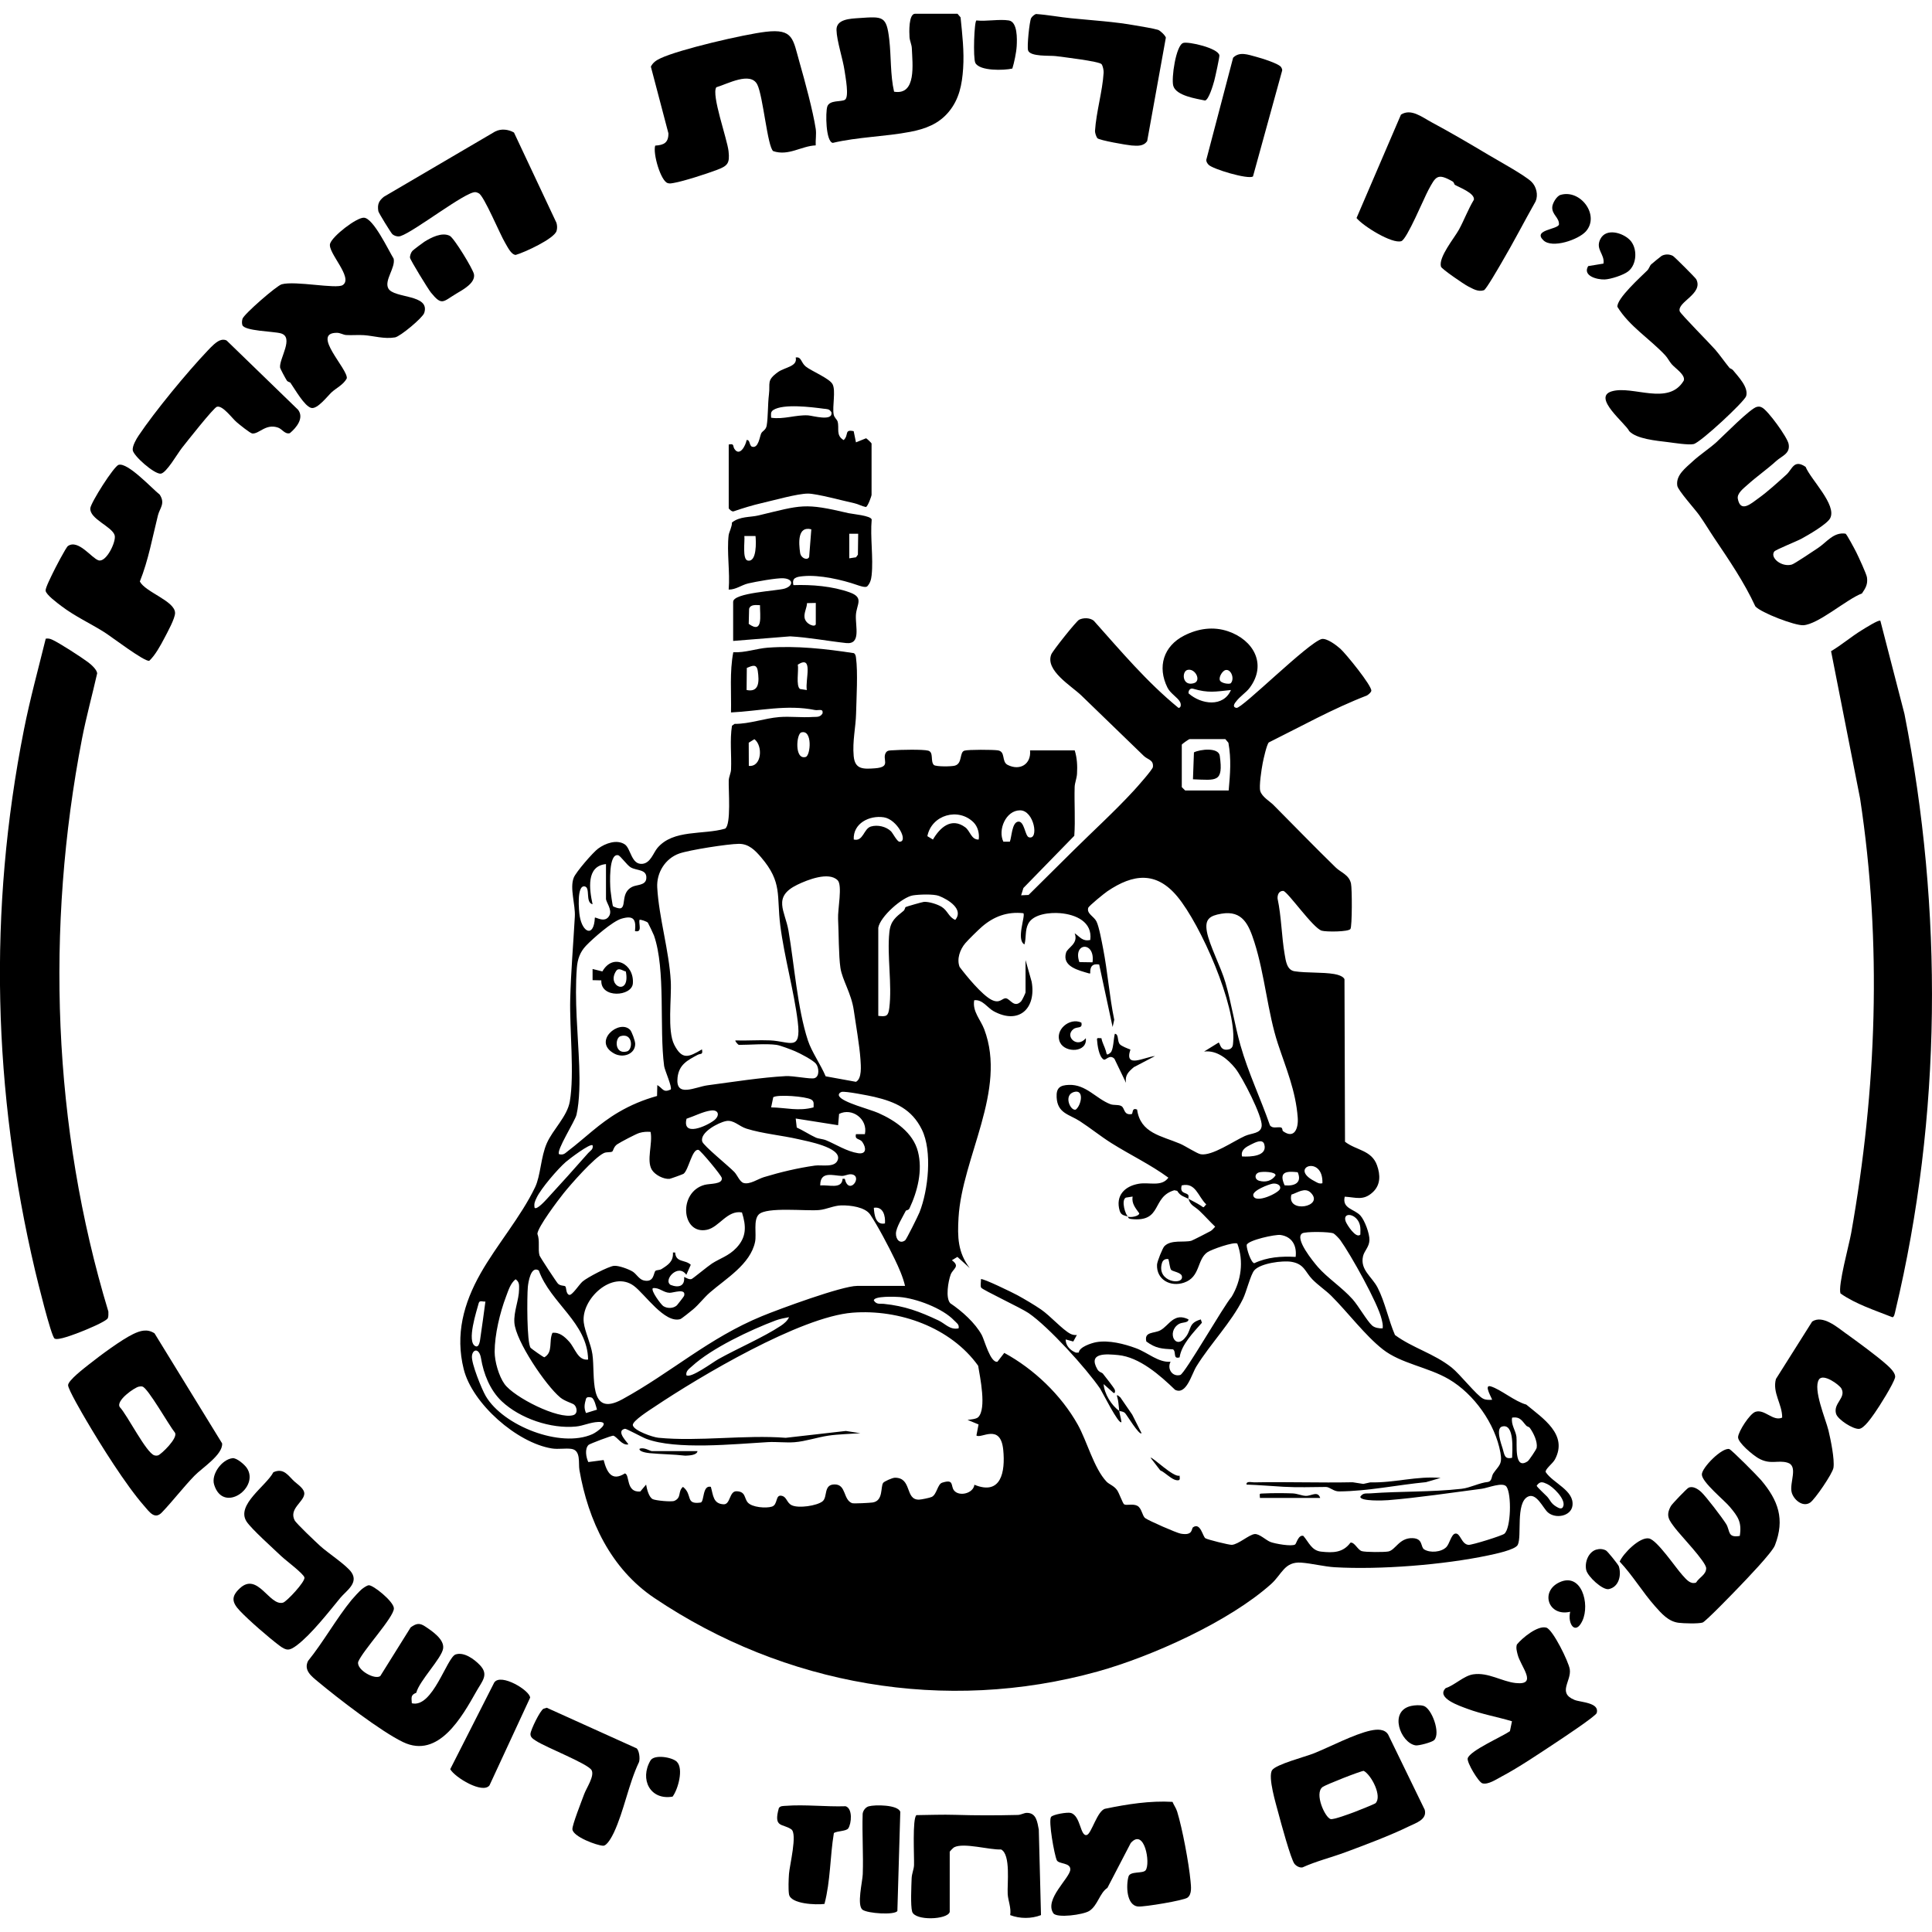 <?xml version="1.0" encoding="UTF-8"?>
<svg id="a" data-name="Layer 1" xmlns="http://www.w3.org/2000/svg" viewBox="0 0 768 768">
  <path d="M427.2,298.24c.96,3.03,1.12,6.18.93,9.36-.12,1.93-.9,3.63-.94,5.26-.19,6.45.31,12.93-.14,19.38l-20.23,20.75-.91,2.91,2.96-.14c5.94-5.9,11.88-11.78,17.8-17.64,7.88-7.81,16.48-15.62,24.08-23.89,1.36-1.48,7.44-8.32,7.55-9.34.31-2.9-2.03-2.86-3.62-4.4-8.28-7.98-16.53-16-24.8-24-3.94-3.82-14.54-9.98-11.97-16.37.59-1.46,9.92-13.2,11.06-13.77,1.7-.85,4.29-.83,5.82.4,10.73,12.01,21.16,24.44,33.67,34.64.93.06,1.19-1.26.61-2.37-.93-1.78-3.82-3.33-4.98-5.67-4.12-8.27-1.6-16.51,6.66-20.71,5.57-2.83,11.63-3.69,17.49-1.67,10.03,3.44,15.49,13.05,8.56,22.4-1.54,2.08-3.75,3.2-5.7,5.83-.87,1.18-.84,1.99.43,2.2,2.15.35,28.54-26.02,33.89-27.39,2.05-.37,5.76,2.43,7.37,3.86,2.12,1.87,12.71,14.88,12.32,16.76-.14.67-1.12,1.46-1.74,1.84-13.48,5.2-26.1,12.26-39,18.66-.84.83-2.11,6.57-2.43,8.22-.45,2.36-1.54,9.3-.95,11.16.73,2.3,3.78,4.03,5.18,5.43,8.26,8.3,16.42,16.74,24.81,24.91,2.08,2.02,5.28,2.87,6.06,6.36.46,2.06.47,17.04-.22,18.07-.8,1.19-9.71,1.2-11.43.68-3.47-1.04-13.41-15.41-15.25-15.81-1.79-.06-2.4,1.6-2.28,3.1,1.53,7.16,1.58,14.97,2.81,22.11.45,2.63.88,6.25,3.92,6.73,4.8.75,11.04.3,15.76,1.1,1.27.21,3.72.87,4.1,2.11l.21,64.56c4.47,3.48,10.58,3.27,12.74,9.42,1.33,3.77,1.46,7.73-1.73,10.67-3.75,3.46-6.64,2.01-11.12,1.75-1.14,4.8,3.83,4.86,6.23,7.51,1.71,1.88,3.69,7.23,3.59,9.78-.11,2.77-2.06,4.24-2.55,6.39-1.23,5.41,3.52,8.07,5.8,12.48,2.93,5.68,4.34,12.94,6.9,18.83,7.07,5.2,15.42,7.29,22.55,12.94,3.25,2.58,9.97,11.13,12.48,12.36,1.18.58,2.3.49,3.55.44.25-.21-3.64-6.3-.46-5.31,3.99,1.24,9.53,6.01,14.07,7.22,6.6,5.48,16.67,11.91,11.41,21.79-.89,1.68-3.96,3.85-3.69,5.04,2.89,4.42,11.47,7.3,10.64,13.38-.57,4.17-6.66,5.34-9.76,2.66-1.94-1.68-4.58-8.07-8.04-6.22-4.85,2.6-2.22,15.73-3.95,19.13-1.02,1.99-9.24,3.65-11.78,4.19-17.73,3.74-42.97,5.74-61,4.69-4.06-.24-9.23-1.54-13.29-1.83-6.68-.47-7.63,4.61-11.95,8.49-16.66,14.93-47.5,28.83-69.01,34.8-60.52,16.79-124.53,5.52-176.16-29.22-17.32-11.65-26.31-30.73-29.81-50.92-.46-2.65.69-7.8-3.17-8.36-2.43-.36-5.11.25-7.8-.18-13.86-2.24-31.6-17.78-35.02-31.52-3.43-13.77-.05-26.14,6.72-38.1,6.36-11.24,16.05-22.5,21.66-34.23,2.21-4.61,2.24-12.05,4.67-17.51,2.43-5.48,8.1-10.59,9.13-16.6,1.88-10.93-.14-28.75.16-40.66.28-10.99,1.22-21.81,1.83-32.76.27-4.89-2.1-11.3-.43-15.52.88-2.23,7.64-10.05,9.72-11.57,2.85-2.09,7.4-3.74,10.56-1.66,2.43,1.6,2.57,8.22,7.05,7.73,3.22-.35,4.31-4.38,5.93-6.3,6.33-7.51,18.2-5.12,26.91-7.68,2.47-1.5,1.3-15.56,1.44-19.15.06-1.51.86-2.89.92-4.4.24-5.77-.54-11.64.37-17.37l1.05-.73c5.91.05,11.88-2.23,17.71-2.7,4.38-.35,8.95.26,13.27-.04,1.6-.11,2.88.26,3.95-1.37.41-2.19-1.57-1.11-3.01-1.4-11.22-2.29-22.17.43-33.36.97.18-7.99-.6-16.06.91-23.94,4.54.28,9.32-1.49,13.71-1.81,11.42-.84,22.99.46,34.23,2.18.64.42.75,1.11.84,1.82.79,5.72.18,16.04.03,22.23-.13,5.45-1.49,10.89-.95,16.84.47,5.27,3.65,5.25,8.48,4.88,6.74-.52,2.56-3.57,4.36-6.29.6-.91,1.71-.8,2.67-.87,2.65-.21,12.12-.43,14.13.15,2.3.66.73,4.28,2.27,5.72,1,.69,6.97.62,8.33.23,3.09-.88,1.71-5.34,3.8-5.96,1.57-.46,11.23-.4,13.22-.12,3.29.46,1.36,4.49,3.96,5.8,4.84,2.43,9.39-.25,8.89-5.78h17.74ZM320.73,274.29c-.74-3.92,2.79-14.12-3.59-10.09.43,2.26-.85,8.5.89,9.69l2.69.41ZM296.78,274.29c5.11,1.07,5.04-3.51,4.45-7.56-.44-3-2.25-2.09-4.36-1.22l-.09,8.78ZM472.02,266.31c-2.34.62-2.11,6.66,2.58,5.26,3.09-.92.52-6.08-2.58-5.26ZM489.26,271.58c1.6-1.73.14-5.7-2.08-5.23-1.13.24-2.67,2.55-2.31,3.94s3.9,1.81,4.38,1.29ZM489.31,274.29c-6.26.65-8.89,1.29-15.04-.51-1.19-.35-1.91.73-1.81,1.83,5.04,4.48,13.87,5.62,16.86-1.32ZM318.52,291.15c-1.97.56-2.77,11.04,1.76,9.75,1.97-.56,2.77-11.04-1.76-9.75ZM297.67,304.45c5.14.55,5.7-8,2.22-10.61l-2.26,1.4.04,9.2ZM488.42,314.21c.58-6.61,1.09-12.33-.11-18.96l-1.22-1.44h-14.2c-.3,0-3.11,1.98-3.11,2.22v16.86l1.33,1.33h17.3ZM401.43,334.6c.76-2,.82-7.44,3.16-7.96,2.66-.58,2.81,5.74,4.43,6.2,4.07,1.15,2.08-10.74-3.55-10.72s-8.89,7.76-6.62,12.46h2.57ZM387.01,326.91c-6.02-6.01-16.68-3.04-18.37,5.48l2.22,1.34c2.79-4.79,7.34-8.94,12.85-4.86,1.98,1.46,2.38,5,5.34,4.86.35-2.38-.34-5.12-2.04-6.82ZM354.18,330.45c.7.68,2.45,4.14,3.38,4.15,3.67.04-.86-8.9-6.24-9.71-5.74-.87-12.28,2.42-11.94,8.83,3.8.92,3.92-4.3,6.8-5.16,2.65-.79,6.03-.02,8,1.89ZM308.76,415.36c-4.17-.59-10.58,0-15.08,0-.19,0-1.63-1.53-1.33-1.77,4.57.15,9.2-.22,13.77-.02,7.9.35,12.47,4.66,11-7.45s-5.37-25.74-6.95-38.29c-1.5-11.9.92-17.04-7.6-27.01-2.41-2.82-4.93-5.42-8.89-5.38-4.35.04-19.72,2.44-23.71,3.86-5.49,1.96-9.05,7.58-8.71,13.51.69,12.06,4.72,25.08,5.38,37.25.37,6.86-1.46,19.69,1.38,25.24,3.16,6.17,5.75,4.97,11.02,1.84.46,2.33-.5,1.52-1.75,2.19-4.01,2.15-7.36,3.85-7.95,8.96-.96,8.27,6.97,3.78,12,3.12,9.73-1.29,21.34-3.12,30.96-3.64,3.15-.17,9.85,1.29,11.45.82,2.14-.63,1.79-4.3.61-5.74s-6.42-4.18-8.33-4.98c-1.62-.68-5.8-2.29-7.26-2.5ZM243.65,360.23c.1.15,2.89,1.38,3.47.6,1.6-1.19-.13-6.11,4.15-8.28,1.84-.94,5.35-.51,5.64-3.28.39-3.85-3.78-3.06-6.21-4.49-1.46-.85-4.07-4.61-4.96-4.81-3.85-.87-3.26,11.33-3.08,13.74.07.91.82,6.25,1.01,6.52ZM240.89,343.49c-7.98.75-6.61,10.13-5.33,15.97-3.02-.7-.76-6.61-3.11-7.09-3.29-.68-2.34,9.79-2.01,11.78,1.13,6.76,5.68,8.54,6.02.64.32-.4,4.11,2.41,5.8-.89,1.18-2.31-1.37-5.26-1.37-6.64v-13.75ZM332.95,349.9c-3.54-3.51-11.98-.15-15.99,1.79-10.01,4.86-4.88,10.44-3.54,18.19,2.32,13.41,3.55,30.98,7.74,43.72,1.49,4.54,5.15,9.7,7.05,14.25l12.04,2.19c2.44-1.23,1.97-6.39,1.8-8.93-.4-5.73-1.82-13.6-2.66-19.52-.96-6.73-4.59-12.03-5.31-16.87s-.64-13.86-.93-19.47c-.19-3.73,1.83-13.35-.19-15.35ZM448.49,483.67c-1.29-.56-2.82-.39-3.4-2.37-1.75-5.98,1.94-9.78,7.59-10.74,4.21-.71,9.08,1.34,11.77-2.42-7.12-5.22-15.22-9.06-22.64-13.73-4.31-2.71-8.28-5.95-12.56-8.73-4.21-2.74-8.89-3.06-9.22-9.48-.2-3.8,1.38-4.82,4.93-4.94,6.76-.22,10.73,5.47,16.38,7.65,1.42.55,3.39.09,4.5.82,1.35.88.8,3.64,3.98,3.14.67-.11-.04-2.76,2.2-1.79,1.3,9.4,9.64,10.42,17.06,13.56,2.04.86,6.78,3.96,8.26,4.2,4.52.73,13.01-5.23,17.55-7.27,2.72-1.22,6.36-.87,6.65-4.02.35-3.76-7.73-19.45-10.49-22.87-3-3.72-7.33-7.31-12.41-6.67l5.75-3.56c.7-.01.46,3.74,4.39,2.62,1.41-.64,1.32-1.7,1.43-3,1.21-14.39-12.83-46.42-22.22-57.71-8.42-10.11-17.58-8.97-27.78-2.07-1.17.79-7.41,5.83-7.63,6.62-.66,2.31,2.3,3.37,3.29,5.39,1.03,2.1,2.1,8.02,2.62,10.69,1.83,9.34,2.5,19.05,4.44,28.39l-.65,2.87-5.34-24.84c-2.83-.48-3.68.96-3.55,3.55h-.45c-4.04-1.21-10.87-2.67-9.16-8.28.62-2.05,5.02-3.52,3.42-7.69,2.16,1.47,3.12,3.34,6.2,2.66.95-7.21-5.76-10.13-11.96-10.65-3.93-.33-10.67.26-12.69,4.19-1.38,2.68-.72,5.52-1.52,8.24-3.43-1.91.56-11.51-.44-12.42-6.31-.69-11.68,1.26-16.4,5.33-1.44,1.24-5.54,5.26-6.69,6.63-2.08,2.47-3.45,6.21-2.25,9.39,2.67,3.57,8.89,11.13,12.68,13.07,3.46,1.77,4.32-.9,5.86-.57,1.66.35,3.18,3.95,5.91,1.21.4-.4,1.77-3.3,1.77-3.56v-12.86l2.44,8.64c1.87,10.6-5.09,17.21-15.19,11.64-2.36-1.3-4.4-4.75-7.66-4.31-.77,4.47,2.53,7.68,3.99,11.53,9.17,24.26-8.83,50.91-10.22,74.95-.44,7.6-.31,13.76,4.45,19.97l-4.89-4.43-2.2,1.33c3.46,2.54.41,3.28-.49,5.73-.96,2.6-2.11,9.18-.17,11.35,4.61,3.1,9.92,7.8,12.57,12.7,1.02,1.88,3.4,11.15,6.2,10.56l2.72-3.51c11.78,6.41,22.58,16.71,29.19,28.48,3.69,6.57,6.43,17.39,11.46,22.7,1.01,1.07,2.94,1.62,4.18,3.36.81,1.13,2.26,5.28,2.79,5.64.88.6,3.42-.32,5.2.57,1.88.94,1.95,4.02,3.23,4.95,1.46,1.06,12.38,5.84,14.06,6.15,5.08.92,4.15-2.01,4.96-2.55,2.96-1.99,3.8,3.76,4.9,4.4.93.55,9.42,2.67,10.48,2.6,2.64-.18,6.8-4.03,9.06-4.28,1.85-.21,4.52,2.46,6.31,3.15s8.52,1.9,9.82.97c.49-.35,1.28-3.95,3.24-3.4,2.21,2.56,3.28,5.84,7.06,6.26,4.78.53,8.69.45,11.67-3.56,1.58-.35,2.86,2.87,4.5,3.36,1.5.45,8.78.45,10.49.15,2.93-.5,4.34-5.5,9.71-5.31,4.27.16,3.08,3.53,4.61,4.48,2.38,1.48,6.78,1.11,8.79-.91,1.27-1.27,1.96-5.03,3.51-5.37,2.1-.46,2.42,4.24,5.33,4.47,1.34.1,13.27-3.61,14.24-4.42,2.63-2.2,2.93-15.68.85-18.7-1.4-2.03-7.4.5-9.85.82-11.64,1.52-25.7,3.61-37.17,4.53-1.72.14-11.1.53-11.1-1.35,1.11-1.69,2.34-1.23,3.96-1.35,12.11-.9,24.21-.45,36.33-1.82,3.49-.4,7.01-2.4,10.57-2.74,1.56-.4,1.27-2.27,1.99-3.33,2.19-3.22,3.71-3.51,2.85-8.3-2.07-11.5-10.48-23.32-20.5-29.19-8.26-4.84-19.02-6.18-26.27-11.88-7.05-5.55-13.87-14.68-20.45-21.25-2.18-2.18-5.14-4.11-7.58-6.61-2.81-2.89-3.14-6.02-8.16-6.91-3.58-.64-12.43.54-14.87,3.36-1.5,1.73-3.12,8.57-4.54,11.43-4.56,9.23-12.93,17.79-18.48,26.77-1.94,3.13-3.98,11.56-8.49,9.29-5.92-5.72-14.14-12.99-22.62-13.8-4.64-.44-12.12-1.11-8.27,5.64.71,1.24,1.81,1.24,2.21,1.75.98,1.25,4.33,5.45,4.72,6.38.17.4.23,1.46-.44,1.32l-3.99-3.55c.25,3.82,3.1,8.47,6.21,10.65-.2-1.46-.21-2.68-.51-4.35-.27-1.47-1.13-2.84.97-.99l4.7,6.83,3.71,7.38c-.91,1.05-5.98-7.52-6.62-8.05-.91-.76-1.96-.62-2.25-.82.22,1.58.69,2.89.88,4.44-1.05,1.28-7.77-12.26-8.46-13.27-5.58-8.12-20.49-24.61-28.49-30.07-2.93-2-18.18-9.17-18.78-10.05-.51-.74-.01-2.38-.15-3.4.55-.57,12.78,5.41,14.5,6.35,2.85,1.56,6.75,3.86,9.4,5.68,3.68,2.52,8.47,7.98,11.66,9.66.82.43,1.68.58,2.59.49l-1.42,2.59-3.02-.82c-.03,2.55,1.9,4.41,4.09,5.25l1.13-.04c.1-2.16,4.98-3.78,6.95-4.13,5-.88,11.09.67,15.81,2.42s8.86,5.75,13.71,5.36c-1.48,2.84.73,6.12,3.87,5.26,1.79-.49,17.34-27.66,20.42-31.1,3.8-6.36,4.87-14.13,2.25-21.11-1.28-.88-10.43,2.37-11.93,3.44-4.2,2.98-2.7,9.82-9.23,12.06-5.42,1.86-11.03-1.18-10.76-7.14.06-1.27,2.21-6.61,2.93-7.34,2.68-2.71,7.79-1.37,10.71-2.16.41-.11,6.92-3.41,7.67-3.86.73-.43,1.22-1.15,1.81-1.73-2.12-2.02-4.07-4.23-6.19-6.25s-3.52-1.97-4.45-4.84c1.71.93,3.08,1.55,4.87,2.68,1.38.87.83,1.07,2.21-.46-3.31-3.16-4.17-8.88-9.75-7.54-.88,3.27,1.71,2.78,2.51,3.71.44.52.03,1.24.15,1.61-1.57-.86-3.19-1.02-4.45-3.16l-1.14-.24c-9.19,2.65-4.6,12.79-17.08,11.44-1.63-.18-1.2-.9-1.28-.94.99.44,4.4-.19,4.42-1.33-1.51-2.09-3.1-3.91-2.65-6.66l-2.69.42c-2.02,1.06-.08,7.13.92,7.57ZM349.13,368.78v35.04c3.25.39,3.97.12,4.38-3.15,1.17-9.38-.96-20.72.03-30.15.47-4.47,2.52-5.91,5.61-8.42.58-.47.62-1.4.83-1.52.37-.21,6.76-2.06,7.34-2.08,2-.09,5.27.93,6.97,1.97,2.46,1.5,2.82,4.13,5.45,5.2,3.48-4.24-2.82-8.1-6.46-9.52-2.15-.84-8.06-.6-10.39-.22-4.25.69-12.99,8.41-13.76,12.85ZM509.98,449.63c4.55,3.32,6.21-1.06,5.89-5.35-.8-10.73-4.68-19.68-7.89-29.41-4.06-12.29-5.19-27.37-9.34-40.34-2.2-6.86-4.65-12.77-13.12-11.32-4.74.81-6.65,2.21-5.76,7.14.97,5.37,5.57,14.03,7.35,20.15,2.4,8.24,3.66,16.8,6,25.05,3.11,10.92,7.98,21.07,11.71,31.77,1.03,1.44,2.92.57,4.33.85.76.16.55,1.25.84,1.46ZM252.42,370.11c.5-4.74-.59-6.31-5.37-4.92-3.6,1.05-11.3,7.82-14.09,10.74-2.4,2.52-3.38,5.36-3.65,8.77-1,12.85.46,26.33.94,39.06.22,5.76.2,13.8-1.08,19.36-.59,2.57-8.21,14.37-6.92,15.7,1.89.4,2.34-.37,3.57-1.3,6.85-5.23,12.28-10.84,20.08-15.41,4.87-2.85,9.85-4.92,15.29-6.44l.1-4.34c2.33,1.4,2.26,3.15,5.32,1.78.72-.85-2.38-7.64-2.61-9.37-1.97-15.01.7-38.28-4.03-51.86-.18-.53-2.26-4.88-2.43-5.1-.35-.43-3.03-1.43-3.35-1.09-.32,1.84,1.24,5.11-1.77,4.44ZM434.3,382.53c1.13-8.49-7.96-7.95-5.24-.08l5.24.08ZM360.09,481.28c-1.19,2.37-3.9,6.66-3.94,9.05s1.59,4.26,3.67,2.71c.5-.38,5.15-9.73,5.71-11.15,3.47-8.81,5.14-24.28.93-32.86-3.99-8.12-10.56-11.03-18.93-13.01-2.06-.49-11.6-2.35-12.97-1.97-.6.16-1.47.84-.97,1.71,1.46,2.52,12.18,5.18,15.53,6.66,6.68,2.95,13.82,7.81,15.76,15.29,1.96,7.53-.12,15.78-3.36,22.67-.36.76-1.32.68-1.43.9ZM426.87,434.1c-4.2,1.26-1.38,7.63.76,6.99,2.26-1.76,3.48-8.26-.76-6.99ZM323.4,440.2c0-1.19.36-2.38-.89-3.1-2.23-1.29-13.34-2.11-15.13-.94l-.84,4.04c5.9.11,10.9,1.62,16.86,0ZM272.91,444.71c-1.82,7.34,7.86,2.99,10.89.69,2.48-1.88,1.94-4.39-1.23-3.95s-6.54,2.24-9.66,3.26ZM343.81,450.84c1.28-6-5.11-10.66-10.26-8.04l-.39,4.49-16.85-2.66.41,3.58c2.48,1.11,5.14,2.89,7.55,3.98,1.18.54,2.78.52,4.2,1.12,3.94,1.66,8.19,4.42,12.6,5.1,3.41.52,3.32-2.1,1.76-4.39-1.1-1.62-3.14-.75-2.57-3.17h3.56ZM288.55,445.66c-2.93.57-10.48,4.49-9.39,8.14.49,1.66,10.5,9.73,12.77,12.11,1.17,1.23,2.13,3.91,3.68,4.35,2.46.7,5.68-1.61,8.06-2.33,6.55-1.99,13.46-3.63,20.25-4.59,2.74-.39,8.17,1.02,9.16-2.43,1.38-4.82-12.32-7.28-15.68-8.06-6.54-1.52-14.23-2.18-20.65-4.19-3.06-.96-5.08-3.62-8.2-3.01ZM258.63,449.95c-1.57-.12-2.95-.04-4.47.41-1.39.41-7.44,3.6-8.8,4.51-1.44.96-1.57,2.62-1.99,2.89-.66.43-2.21.06-3.36.62-3.87,1.87-12.96,12.21-15.98,15.98-2.2,2.74-10.25,13.41-10.41,16.1,1.07,2.73.15,6.04.83,8.56.17.65,6.84,10.78,7.37,11.28,1.02.95,2.5.66,2.91,1.06.46.45.18,2.95,1.52,3.37,1.14.36,3.98-4.15,5.33-5.31,1.89-1.63,10.25-5.99,12.47-6.23,1.79-.19,5.84,1.3,7.43,2.28,1.47.9,2.55,3.08,4.4,3.52,4.29,1.02,3.83-3.17,4.71-3.83.48-.36,1.64-.22,2.37-.68,2.71-1.72,4.75-3.03,4.54-6.59h.88c.27,4.11,3.96,2.73,6.21,4.88l-1.77,3.99c-3.21-4.72-9.34,2.1-6.24,4.02,3.18,1.23,5.72.52,5.36-3.15.95.31,1.86,1.1,2.94.82.49-.13,6.51-5.12,8.11-6.16,3.21-2.08,6.68-3.01,9.73-6.24,4.05-4.29,3.96-8.58,2.22-14.08-5.84-1.04-9.05,5.85-13.88,6.88-10.16,2.18-11.62-14.97-.97-17.85,2.12-.57,7.23-.15,6.83-2.73-.16-1.06-8.45-10.99-9.26-11.17-2.56-.58-3.89,7.97-5.95,9.51-.24.18-5.19,1.98-5.59,2.01-2.37.18-5.75-1.57-7-3.61-2.25-3.69.41-10.52-.5-15.03ZM493.74,459.71c3.27.19,10.22-.03,8.83-4.84-.68-2.36-3.82-.62-5.2.05-2.03,1-4.24,2.16-3.64,4.79ZM235.56,455.28c-.95-.93-9.46,5.58-10.66,6.63-3.2,2.79-9.8,10.47-11.56,14.16-.69,1.44-1.14,2.34-.83,4.04.83.96,4.24-2.81,4.9-3.53,5.45-5.91,11.06-12.16,16.39-18.21.88-.99,2.13-1.46,1.77-3.1ZM525.68,470.36c.41-11.48-13.76-6.28-3.15-.84,1.08.56,1.74,1.16,3.15.84ZM500.51,466.04c-1.9.56-1.88,2.77,0,3.32,2.53.75,5.03.09,6.54-2.11.14-1.54-5.22-1.6-6.53-1.22ZM515.86,465.98c-4.84-.55-7.56-.05-5.2,5.21,4.03.39,6.99-1.06,5.2-5.21ZM335.81,468.59c1.62,6.76,7.12-.73,3.02-1.72-1.49-.36-2.77.6-4.18.57-3.38-.07-8.69-2.15-8.59,3.81,3.27-.41,8.61,1.66,8.88-2.66h.87ZM505.92,470.52c-1.56.25-8.16,2.75-7.73,4.72.75,3.45,10.12-.97,10.64-2.66.47-1.54-1.43-2.29-2.91-2.06ZM521.05,474.12c-2.29-2.29-5.31.03-7.7.76-2.01,7.67,13.32,4.85,7.7-.76ZM359.77,511.17c-.82-3.54-2.49-7.29-4.07-10.57-2.48-5.13-6.65-13.1-9.75-17.75-2.02-3.03-7.86-3.76-11.47-3.69-3.07.06-5.84,1.57-8.85,1.85-5.16.49-20.84-1.35-23.99,1.74-2.26,2.22-.84,7.82-1.49,10.93-1.88,8.93-11.59,14.57-18,20.15-2.32,2.02-4.33,4.73-6.64,6.67-.83.7-4.57,3.71-5.06,3.86-6.23,1.85-14.09-9.96-18.47-13.2-8.63-6.39-21.11,5.33-19.92,14.59.48,3.73,2.83,8.47,3.43,12.55,1.24,8.48-1.82,25.44,11.88,17.95,19.45-10.64,34.39-24.39,55.62-33.1,6.81-2.8,31.73-11.98,37.7-11.98h19.08ZM351.79,486.33c.22-2.93-.66-6.84-4.43-6.21.18,2.76.68,6.99,4.43,6.21ZM540.76,490.77c.02-1.26.13-2.56-.18-3.81-1.16-4.63-7.05-5.39-5.66-1.45.44,1.25,4.11,7.04,5.84,5.26ZM549.63,528.03c.19-1.25-.12-2.39-.4-3.59-1.42-6.31-12.37-25.82-16.44-31.47-.44-.62-2.12-2.37-2.68-2.65-1.43-.72-11.22-.83-12.46-.04-3.2,2.05,4.5,11.38,6.24,13.39,3.7,4.26,9.7,8.21,13.79,12.81,2.36,2.65,5.67,8.55,7.75,10.43,1.02.92,2.85,1.21,4.2,1.13ZM515.04,499.64c.53-4.44-1.38-8.04-6-8.72-2.07-.3-12.92,2.06-13.46,3.96-.12,1.53,1.76,7.16,3.01,7.26,5.25-2.45,10.72-2.81,16.44-2.5ZM464.46,500.53c-1.17-.24-2.18.33-2.53,1.45-2.45,7.8,8.97,9.17,7.86,5.21-.39-1.41-3.72-1.76-4.25-2.41s-.72-3.19-1.08-4.25ZM214.19,505.04c-3.17-2.06-4.2,4.7-4.37,6.57-.33,3.69-.45,22.16,1.12,24.19.21.27,5.13,3.81,5.46,3.74,3.58-2.08,1.65-6.29,3.21-9.72,2.78-.33,4.9,1.57,6.65,3.52,2.37,2.62,3.43,7.59,7.52,7.11-.24-14.67-14.9-22.36-19.6-35.41ZM228.25,558.39c-.78-.64-3.7-1.35-5.54-2.87-5.73-4.73-17.69-22.41-18.23-29.7-.33-4.43,1.83-9.1,1.86-13.3.02-1.68.17-2.92-1.39-4-2.06,1.65-2.86,4.44-3.78,6.86-2.45,6.42-4.53,15.21-4.54,21.97,0,3.83,1.65,9.66,3.92,12.82,3.76,5.23,21.39,14.22,27.36,12.36,1.94-.6,1.4-3.26.33-4.14ZM269.05,518.92c.18-.16,2.81-3.54,2.88-3.77.97-3.23-4.33-1.2-5.75-1.24-2.53-.07-4.08-2.19-6.66-1.85-.95.95,3.31,6.6,4.14,7.13,1.57,1.02,3.97,1,5.39-.28ZM381.06,528.03c.33-1.59-.85-2.14-1.76-3.11-4.55-4.84-15.13-8.82-21.71-9.34-1.64-.13-10.23-.46-10.23,1.37,1.12,1.75,2.38,1.18,3.97,1.35,8.31.86,14.19,3.03,21.77,6.62,2.68,1.27,4.5,3.83,7.96,3.12ZM192.97,517.38c-.9.18-2.33-.64-2.66.59-.81,3.08-4.93,15.44-1.33,17.15,1.56.74,1.86-2.42,1.98-3.33.66-4.82,1.41-9.6,2-14.41ZM388.87,563.34c3.37-3.41.71-15.88-.04-20.44-10.91-15.23-31.38-22.53-49.92-21.09-20.77,1.61-60.82,25.4-78.78,37.45-1.62,1.09-8.92,5.65-8.57,7.3.47,2.18,7.91,4.75,10.16,4.97,15.98,1.57,34.38-1.24,50.63.02l23.89-2.72,5.78.9c-4.02.29-8.87.38-12.79.97-4.27.64-9.08,2.27-13.37,2.6-3.47.27-7.18-.23-10.68-.03-13.14.74-36.42,3.19-48.32-1.33-1.61-.61-7.92-4.09-8.43-3.98-4.05.88,1.6,5.97,1.32,6.21-2.48.55-4.43-3.01-5.92-3.45-.57-.17-9.43,3.23-9.86,3.64-1.61,1.57-1,4.95-.11,6.83l6.1-.8c1.28,4.92,3.25,8.62,8.44,5.32,2.05.42.28,7.69,6.13,7.18l2.31-2.74c.29,1.72,1.07,5.01,2.65,5.79,1.11.55,7.49,1.19,8.63.66,2.94-1.37,1.22-3.64,3.37-5.55,3.99,3.09.77,7.12,7,6.24,1.56-.22.63-7.07,4.09-6.25.97,3.43.9,6.74,5.07,6.94,2.74.13,2.23-5.24,5.1-5.18,3.73.08,3.02,2.72,4.48,4.43,1.7,2,7.31,2.41,9.63,1.67,2.39-.76,1.32-4.68,3.68-4.33,2.3.34,2.07,2.77,4.2,3.79,2.72,1.31,10.01.2,12.21-1.54,2.17-1.71.24-6.76,4.87-6.74s3.28,6.04,6.89,7.45c.62.24,7.15-.11,8.19-.27,4.33-.68,3.05-6.18,4.18-7.8.41-.58,3.66-2.04,4.67-2.04,6.91-.03,3.89,8.85,9.59,8.71.88-.02,4.33-.72,5.07-1.09,2.02-1.01,2.27-5.06,4.11-5.65,4.86-1.55,3.3,1.18,4.69,3.04,1.97,2.61,7.71,1.29,8.13-2.22,10.63,4.38,12.33-5.09,11.47-13.83-1.06-10.84-8.9-4.26-10.66-5.76l.84-4.38-4.38-1.82c1.17-.13,3.48-.3,4.25-1.07ZM313.64,523.6c-1.67.29-3.78.72-5.34,1.31-9.89,3.72-25.33,10.95-33.24,18.21-1.07.98-2.5,1.85-2.22,3.54,1.64,1.46,10.6-5.2,12.7-6.37,7.65-4.28,17.87-8.65,24.87-13.28,1.23-.81,2.67-2.02,3.24-3.41ZM199.46,557.04c-4.67-4.4-7.24-10.95-8.24-17.05-.7-4.27-3.38-3.77-3.62-.88s3.88,13.1,5.49,15.85c6.88,11.77,29.7,20.81,42.4,15.14,1.91-.85,7.65-5.08,2.26-4.85-3.17.14-5.83,1.53-8.83,1.82-9.93.97-22.2-3.19-29.47-10.04ZM232.94,561.71l4.37-1.35c-.34-1.19-1.07-4.48-2.19-4.82-.65-.19-1.93-.41-2.19.55-.59,2.12-.88,3.53.02,5.62ZM606.75,566.76c-1.68-1.78-2.32-3.72-5.66-3.23-.52,2.78,1.4,5.09,1.72,7.59.34,2.67-1.1,13.57,4.51,9.73.45-.31,3.42-4.63,3.54-5.35.39-2.45-1.25-5.81-2.67-7.81-.42-.59-1.13-.58-1.44-.92ZM601.09,579.49c.05-2.67,1.06-13.81-3.98-12.42-2.64.72-.35,6.94.19,8.67.78,2.51.66,4.46,3.79,3.75ZM614.96,594.87c1.32,1.45,1.47,2.69,3.59,3.98,1.01.62,2.48,1.5,2.94-.3.72-2.81-4.14-7.54-6.45-8.62-1.8-.84-2.85-1.23-4.19.65.01.47,3.43,3.56,4.1,4.29Z"/>
  <path d="M18.2,253.88c1.02-.17,1.73.03,2.64.45,2.86,1.31,11.43,6.87,14.16,8.9,1.25.93,3.49,2.93,3.63,4.41-1.95,8.63-4.34,17.27-6.02,25.95-14.53,75.13-11.76,154.42,10.47,227.77,0,.84.08,1.75-.18,2.55-.43,1.34-9.16,4.91-11.18,5.67-1.98.75-8.77,3.44-10.04,2.5-1.42-1.06-6.84-23.26-7.71-26.91-16.8-71.32-18.71-143.23-4.45-215.14,2.4-12.13,5.71-24.16,8.66-36.15Z"/>
  <path d="M747.48,246.78l9.57,37.01c15.37,77.93,14.9,159.84-3.62,237.35-.18.74-.44,2.43-1.14,2.49-6.89-2.74-14.74-5.26-20.67-9.47-1.04-3.15,3.43-19.34,4.24-23.92,10.15-57.11,12.33-115.15,3.55-172.85l-11.53-58.53c4.24-2.52,8-5.78,12.22-8.36,1.1-.67,6.86-4.35,7.37-3.72Z"/>
  <path d="M706.09,183.24c-3.59,3.28-7.76,6.17-11.39,9.44-1.55,1.4-4.28,3.41-3.89,5.57,1.07,5.85,5.43,1.8,8.31-.26,3.46-2.47,7.83-6.44,11.04-9.36,2.3-2.09,2.92-6.22,7.6-3.05,2.03,5.04,12.49,15.11,9.77,20.41-1.2,2.34-8.68,6.67-11.38,8.14-2,1.09-10.32,4.37-10.87,5.13-1.76,2.48,2.97,6.3,6.98,5.17,1.1-.31,8.56-5.37,10.33-6.53,3.49-2.27,6.25-6.49,11.03-5.76.42.08,3.71,6.26,4.28,7.41.86,1.73,4.06,8.61,4.25,9.98.38,2.77-.53,4.2-1.99,6.37-6.06,2.26-17.4,12.34-23.34,12.64-3.36.17-16.76-4.95-19.04-7.49-4.46-9.66-10.44-18.38-16.33-27.15-2.03-3.02-3.79-6.02-5.97-9.1-1.69-2.39-8.42-9.8-8.73-11.7-.68-4.22,3.35-7.12,6.2-9.77,2.72-2.52,6.56-5.03,9.33-7.53,2.77-2.5,13.61-13.61,16.16-14.08.88-.16,1.24-.1,2.03.3,2.35,1.22,9.97,11.71,10.52,14.42.78,3.9-2.66,4.76-4.89,6.8Z"/>
  <path d="M608.81,72.28c1.92,1.9,2.72,5.2,1.63,7.75-4.59,8.13-8.88,16.49-13.62,24.52-.99,1.68-6.06,10.54-6.94,10.82-2.37.75-4.27-.53-6.25-1.51-1.58-.78-10.56-6.93-10.82-7.85-1.08-3.77,5.32-11.38,7.16-14.76,2.05-3.76,3.66-8.12,5.93-11.86.4-2.62-5.79-4.87-7.59-5.93-.25-.15-.23-.97-.97-1.38-5.98-3.37-6.59-1.98-9.54,3.46-1.76,3.25-8.53,19.6-10.75,20.32-3.67,1.19-15.2-5.98-17.81-9.19l17.66-41.1c4.02-2.58,8.35.98,12.15,3.02,7.27,3.89,15.45,8.68,22.56,12.93,3.9,2.33,14.6,8.19,17.19,10.75Z"/>
  <path d="M289.68,212.63c.13-1.08,1.36-3.34,1.28-4.93,3.19-2.51,7.18-2.01,10.5-2.8,17.35-4.16,18.13-5.09,35.89-.9,1.39.33,8.92.96,9.16,2.53-.64,7.09.71,15.16-.02,22.11-.18,1.71-.57,3.2-1.79,4.48-.78.55-2.98-.23-3.96-.57-5.92-2.07-14.97-4.13-21.37-3.52-2.75.26-4.69.57-3.97,3.57,7.25-.26,15.53.41,22.4,2.89,5.81,2.1,2.65,4.77,2.43,9.07-.23,4.54,2.13,11.71-3.89,11.06-7.39-.8-14.77-2.24-22.23-2.66l-22.67,1.82v-15.53c0-3.65,17.48-4.35,20.45-5.27,3.55-1.11,3.58-3.84-.48-4.11-2.59-.17-11.11,1.37-13.99,2.05-2.75.66-4.91,2.5-7.76,2.45.59-6.9-.81-15,0-21.74ZM322.51,210.41c-5.55-1.43-5,5.47-4.45,9.33.32,2.2,2.91,3.17,3.59,1.68l.86-11.01ZM341.14,212.18h-3.54s0,9.76,0,9.76l2.69-.41.74-1.04.11-8.32ZM300.33,213.07h-4.44c.27,1.87-.91,9.29,1.34,9.76,3.69.76,3.32-7.63,3.1-9.76ZM324.28,239.68l-3.47.07c-.08,1.9-1.23,3.76-1,5.67.34,2.76,4.3,4.13,4.48,2.69v-8.43ZM302.1,240.57c-1.63-.04-3.75-.39-4.32,1.44l-.15,5.99c5.84,4.23,4.42-3.46,4.48-7.43Z"/>
  <path d="M324.27,57.79c-5.8.25-10.78,4.33-16.89,2.29-2.29-1.61-4.04-21.95-6.35-26.48-2.7-5.31-11.94-.17-16.28,1.09-2.06,2.96,4.32,20.5,4.86,25.41s-.37,5.85-4.77,7.5c-4.01,1.5-13.12,4.47-17.1,5.14-.78.13-1.51.33-2.3.05-2.79-.78-5.99-11.84-4.98-14.91,3.46-.2,5.27-1.14,5.25-4.87l-6.98-26.52c.85-1.69,2.2-2.55,3.84-3.32,7.53-3.55,33.18-9.51,41.82-10.53,11.05-1.3,10.78,2.85,13.44,12.15,2.06,7.2,5.36,19.4,6.43,26.4.33,2.14-.12,4.46,0,6.61Z"/>
  <path d="M115.46,152.15c-.19-.26-1.04-.28-1.45-.9-.47-.7-2.64-4.7-2.68-5.18-.33-3.59,5.69-12.02.3-13.56-2.87-.82-14.57-.89-15.3-3.34-.23-.77-.16-1.68.07-2.45.54-1.81,13.55-13.15,15.58-13.71,5.48-1.49,21.74,1.98,24.26.31,4.4-2.9-6.15-12.98-5.02-16.48.97-3.02,10.48-10.39,13.42-10.3,3.77.11,9.78,12.96,11.84,16.28.8,3.61-3.81,8.6-2.13,11.81,2.16,4.11,16.79,2.19,14.28,9.79-.64,1.93-9.52,9.34-11.6,9.7-4.34.73-8.43-.62-12.39-.89-2.33-.16-4.69.09-7.04-.05-1.14-.07-2.35-.88-3.64-.88-10.57-.06,4.61,14.59,3.88,18.14-1.32,2.49-4.18,3.8-6.02,5.5-1.59,1.46-5.65,6.84-8.1,6.21-2.72-.7-6.48-7.45-8.26-9.97Z"/>
  <path d="M151.15,666.29l12.1-19.38c2.23-1.6,3.5-1.85,5.71-.4,2.86,1.89,7.73,5.17,7.19,8.8-.58,3.91-9.43,12.78-10.68,17.59-2.29.91-1.89,1.89-1.76,4.17,8.3,2.08,13.91-18.23,17.41-19.4,3.34-1.12,7.46,1.92,9.68,4.27,3.56,3.77.93,6.25-1.35,10.27-5.77,10.2-15.09,27.08-29.22,20.3-8.84-4.24-25.8-17.34-33.73-23.94-2.62-2.18-5.92-4.6-4.03-8.34,6.09-7.52,11.24-16.84,17.29-24.23.74-.91,3.17-3.53,3.96-4.19.67-.56,2.05-1.54,2.83-1.64,1.68-.23,10.03,6.48,10.03,9.2,0,3.56-12.48,16.84-14.22,21.31-.57,3.17,6.56,7.15,8.79,5.6Z"/>
  <path d="M61.44,530.04l26.86,43.73c.34,4.52-7.97,9.72-11.01,12.87-4.47,4.62-8.51,9.94-12.93,14.57-2.88,3.01-4.97-.2-7.11-2.65-7.25-8.26-17.2-24.14-22.91-33.87-1.35-2.29-7.27-12.38-7.27-14.05,0-1.93,6.59-6.92,8.45-8.4,4.26-3.38,12.7-9.65,17.37-11.91,2.89-1.4,5.68-2.21,8.57-.29ZM55.2,551.21c-1.74.32-9.27,5.58-7.58,8.14,2.98,3.13,10.52,18.23,13.75,19.17.53.15.96.16,1.49,0,1.15-.34,8.11-6.96,6.66-9.05-2.29-2.77-10.67-17.67-12.88-18.28-.52-.14-.93-.07-1.44.02Z"/>
  <path d="M668.85,626.21c1.5,1.65,3.1,3.7,5.36,2.89,1.25-2.07,4.04-3.15,4.02-5.7s-10.18-13.05-12.37-15.97c-2.34-3.12-3.86-4.8-1.66-8.75.5-.89,6.25-6.87,6.97-7.25,1.68-.88,3.77.45,5.06,1.64,1.95,1.8,8.37,10.23,9.92,12.71,1.67,2.66.43,5.65,5.44,4.77.86-5.5-.7-7.65-3.97-11.56-2.29-2.73-11.03-9.76-11.11-12.83-.08-2.7,8.1-10.93,10.93-10.12.85.24,11.27,10.73,12.6,12.31,6.83,8.08,9.56,15.53,5.51,25.95-1.15,2.94-11.45,13.63-14.38,16.67-1.91,2-13.19,13.67-14.37,14.02-1.74.52-7.51.35-9.55.09-4.07-.52-6.78-3.68-9.37-6.6-4.97-5.6-8.87-12.26-14.04-17.72,1.45-3.3,7.98-9.87,11.62-9.21,3.24.58,10.53,11.53,13.38,14.66Z"/>
  <path d="M733.88,530.13c4.55,3.29,12.14,8.8,16.29,12.52,1.17,1.05,3.55,3.31,3.14,4.95-.65,2.57-6.25,11.5-8.09,14.09-1.24,1.75-4.2,6.13-6.18,6.31-2.4.22-8.46-3.69-9.16-5.96-1.29-4.22,4.11-6.34,2.11-10.07-.78-1.46-7.26-6.21-8.94-3.57-2.45,3.84,2.73,15.8,3.8,20.24.87,3.63,2.48,11.42,1.98,14.81-.35,2.33-7.38,12.57-9.24,13.84-2.98,2.04-6.73-1.22-7.41-4.22-.85-3.75,2.77-10.37-1.66-11.65-3.9-1.13-6.73.99-11.55-1.75-2.04-1.16-8.23-6.22-8.06-8.44.18-2.29,4.62-9.22,6.87-10,3.66-1.26,7.04,3.95,10.66,2.29.08-5.31-3.97-9.85-2.48-15.35l14.41-22.84c4.22-2.74,9.91,2.21,13.5,4.81Z"/>
  <path d="M687.48,146.23c.24.29.96.37,1.43.94,2.14,2.63,6.26,6.83,5.21,10.3-.66,2.16-18.1,18.42-20.88,19.06-1.99.46-7.93-.49-10.4-.8-4.41-.55-12.23-1.22-15.19-4.33-1.32-2.98-14.96-13.51-6.91-15.85,8.37-2.44,22.54,5.99,28.6-4.29.68-2.28-3.39-4.82-4.82-6.49-.97-1.13-1.6-2.51-2.62-3.59-6.16-6.56-14.24-11.5-18.95-19.2-.36-3.24,9.28-11.91,11.87-14.48.72-.72.97-1.84,1.55-2.41.43-.41,3.92-3.25,4.16-3.38,1.42-.74,3.03-.72,4.45,0,.59.3,9.01,8.72,9.31,9.31,2.94,5.78-7.67,9.01-6.58,12.73.29,1,12.2,13.02,14.11,15.23s3.79,4.96,5.66,7.23Z"/>
  <path d="M289.68,176.7c2.33-.48,1.53.6,2.25,1.72,2.09,3.27,4.49-1.29,4.86-3.49,1.45-.24.99,2.32,2.22,2.66,2.5.69,2.97-4.03,3.57-5.29.49-1.04,1.86-1.27,2.19-3.13.58-3.31.4-8.33.9-12.4.57-4.55-1.07-5.5,3.57-8.85,2.75-1.98,7.92-2.19,7.06-5.81,2.27-.44,2.08,2.02,3.98,3.57,2.21,1.8,9.47,4.73,10.68,7.06,1.34,2.58-.15,8.76.43,11.99.24,1.32,1.34,1.99,1.58,2.86.74,2.69-.81,5.46,2.4,7.35,2.18-2.04.1-4.36,3.98-3.54l.91,4.44,3.99-1.61c.28,0,2.21,1.9,2.21,2.05v20.41c0,.49-1.49,4.7-2.27,4.86-1.61-.31-3.01-1.17-4.62-1.52-4.25-.91-14.98-3.83-18.4-3.82-4.21.01-13.7,2.72-18.42,3.79-3.55.81-7.55,2.04-11.01,3.23-.72.41-2.06-.97-2.06-1.21v-25.29ZM306.54,166.05c4.99.76,9.81-1.21,14.68-.93,1.78.1,10.08,2.59,9.27-1.28-.87-1.38-1.73-1.19-3.07-1.37-4.92-.66-16.01-2.04-19.98.49-1.27.81-.92,1.81-.9,3.09Z"/>
  <path d="M47.19,184.78c3.63-1.02,13.2,9.39,16.3,11.84,2.31,3.57.03,5.3-.71,8.26-2.21,8.84-3.78,17.78-7.19,26.28,2.23,4.28,13.99,7.74,14,12.52,0,2.18-3.05,7.71-4.22,9.94-1.56,2.97-3.67,6.87-6.04,9.06-1.96.4-14.98-9.54-17.77-11.31-5.64-3.56-11.74-6.34-17.1-10.4-1.61-1.22-6.21-4.6-6.33-6.18-.09-1.14,2.15-5.48,2.84-6.95.78-1.66,5.24-10.26,6.05-10.8,4.14-2.79,9.43,4.89,12.16,5.71,3.08.93,7.11-7.53,6.4-9.96-1.02-3.49-10.01-6.48-9.68-10.75.17-2.17,9.36-16.73,11.28-17.27Z"/>
  <path d="M380.62,5.46l1.22,1.44c.68,6.75,1.48,13.49,1.02,20.31-.43,6.44-1.55,12.25-5.76,17.3-3.98,4.77-9.27,6.74-15.19,7.88-10.16,1.96-20.8,2.02-30.88,4.41-2.82-.57-2.9-12.15-2.18-14.41.88-2.75,5.54-1.8,7.03-2.73,1.76-1.1.19-9.12-.14-11.49-.68-4.76-3.11-11.87-3.22-16.25s5.6-4.5,9.04-4.74c9.47-.65,10.85-.9,11.94,8.55.78,6.75.38,14.07,1.91,20.72,8.99,1.51,7.29-11.07,7.06-17.26-.06-1.48-.81-2.88-.92-4.4-.13-1.86-.4-9.33,2.23-9.33h16.86Z"/>
  <path d="M544.93,687.91c2.39-.52,5.49-.72,6.89,1.62l14.53,29.88c1.03,3.91-3.48,5.23-6.35,6.63-7.42,3.63-17.37,7.36-25.22,10.27-5.64,2.09-11.53,3.52-17.02,6.01-1.14.21-2.44-.52-3.16-1.38-1.44-1.72-5.52-16.76-6.42-20.19s-4.28-14.39-2.49-17.09c1.53-2.3,13.26-5.35,16.45-6.62,6.73-2.69,16.04-7.66,22.79-9.14ZM546.78,716.82c2.74-2.68-1.53-11.13-4.66-12.87-.98-.07-15.18,5.5-16.4,6.43-3.35,2.57,1.02,12.15,3.22,12.73,1.18.31,7.67-2.13,9.4-2.77,1.25-.46,8.11-3.21,8.44-3.53Z"/>
  <path d="M466.09,716.27c.57,1.37,1.41,2.43,1.86,3.9,2.06,6.68,4.65,20.52,5.3,27.52.2,2.12.65,5.23-1.18,6.64-1.47,1.14-17.22,3.74-19.62,3.54-4.72-.39-4.86-8.4-3.85-11.92.65-2.27,5.72-1.05,6.81-2.5,2.02-2.67-.46-17.06-5.93-10.81l-9.27,17.82c-3.09,2-3.85,7.04-7.21,9.17-2.4,1.52-12.92,2.95-14.29.9-3.68-5.54,6.63-14,6.75-17.36.11-2.86-4.64-2.07-5.38-3.72-.96-2.14-3.4-15.59-2.27-17.19.71-.99,6.51-1.99,7.88-1.58,3.96,1.17,3.68,9.55,6.37,8.74,1.83-.55,4.18-9.81,7.32-10.43,8.73-1.8,17.79-3.24,26.7-2.72Z"/>
  <path d="M204.32,52.69l16.89,35.91c.29,1.06.35,2.15.03,3.21-.94,3.1-12.78,8.56-16.27,9.53-1.82-.17-3.18-3.15-4.16-4.78-2.07-3.43-8.34-18.57-10.46-19.7-.46-.25-.85-.43-1.38-.47-3.78-.33-24.35,15.72-29.69,17.43-1.01.42-2.54-.03-3.33-.76-.54-.5-5.43-8.41-5.55-9.1-.45-2.69.17-4.12,2.21-5.75l44.18-25.91c2.39-1.24,5.26-.91,7.54.39Z"/>
  <path d="M601.04,684.23c-5.77-1.73-12.05-2.83-17.69-4.94-2.92-1.09-12.67-4.29-8.67-8.23,3.57-1.15,7.22-4.93,10.92-5.48,6-.9,11.37,2.85,16.9,3.45,9.08.99,1.89-6.63.76-11.42-.31-1.31-.71-2.54-.27-3.9,2.18-2.68,8.32-7.67,11.7-6.7,2.58.74,8.85,13.51,9.32,16.53.73,4.76-5.05,9.39,1.91,12.21,2.39.97,10,1.01,8.81,5.18-.35,1.24-13.64,10.06-15.96,11.59-6.55,4.33-15.04,10.08-21.83,13.66-2.11,1.11-5.4,3.37-7.67,2.72-1.53-.44-6.27-8.37-5.83-9.94.87-3.05,13.67-8.61,16.78-10.79l.82-3.96Z"/>
  <path d="M436.27,54.96c-.48-.48-1.01-2.16-.99-2.89.48-7.57,2.99-15.79,3.43-23.18.06-.94-.3-2.63-.8-3.36-.79-1.15-15.46-2.87-18.23-3.23-2.31-.3-10.23.34-11.01-2.3-.46-1.56.55-11.41,1.21-12.77.29-.59,1.32-1.48,1.95-1.66,4.66.32,9.38,1.23,14.01,1.69,8.45.85,17.12,1.34,25.53,2.86,2.4.43,6.91,1.13,8.92,1.73.92.27,2.91,2.22,3.16,3.1l-7.42,41.1c-1.4,2.16-3.87,1.96-6.24,1.78-1.94-.15-12.73-2.06-13.54-2.87Z"/>
  <path d="M117.04,588.92c1.43,1.28,4.17,2.99,3.91,5.07-.4,3.18-6.13,5.83-3.83,10.35.66,1.3,8.44,8.62,10.18,10.22,3.03,2.78,10.56,7.65,12.48,10.58,2.78,4.22-2.23,7.3-4.46,10-4.73,5.74-11.55,14.53-17.31,18.88-3,2.26-4.11,2.27-7.11,0-4.18-3.17-11.97-9.91-15.55-13.7-3.16-3.34-3.57-5.65,0-8.96,7.11-6.62,11.78,7.26,17.18,5.71,1.43-.41,8.85-8.32,8.49-9.99-.33-1.52-7.49-6.83-9.24-8.51-3.13-3-11.87-10.8-13.77-13.74-4.27-6.62,7.84-14.16,10.66-19.59,4.24-1.91,5.97,1.54,8.38,3.68Z"/>
  <path d="M88.03,135.12c.73-.13,1.39-.11,2.06.24l28.41,27.54c2.46,3.28-.65,7.1-3.28,9.29-1.96.54-3.05-1.64-4.69-2.21-4.9-1.7-7.49,2.57-10.23,2.34-.84-.07-5.19-3.61-6.23-4.5-1.86-1.58-5.56-6.8-7.85-6.12-1.33.39-11.99,13.94-13.89,16.34-1.81,2.28-6.21,10.07-8.46,10.25-2.57.21-10.9-7.13-11.11-9.39-.15-1.64,1.36-4.29,2.31-5.7,6.5-9.7,19.33-25.25,27.44-33.78,1.34-1.41,3.66-3.96,5.53-4.29Z"/>
  <path d="M377.52,760.04c-.84,3.09-13.84,3.62-14.93-.15-.68-2.34-.31-10.21-.2-13.2.07-1.95.89-3.58.95-5.26.11-3.2-.72-18.71.97-19.89,5.12-.05,10.32-.27,15.45-.11,8.58.26,16.15.24,24.84.04,1.27-.03,2.48-.83,3.56-.83,3.85-.02,4.19,3.69,4.78,6.66l.87,33.99c-3.87,1.49-8.38,1.47-12.24,0,.46-2.93-.83-5.72-.99-8.32-.25-4.08,1.29-15.77-2.63-17.78-4.67.23-14.82-2.82-18.65-.87-.38.19-1.77,1.65-1.77,1.78v23.95Z"/>
  <path d="M253.11,695.02c1.01.99,1.34,3.97.93,5.38-4.21,8.81-5.94,19.39-10.04,28.14-.68,1.44-2.68,5.24-4.25,5.17-2.64-.12-11.96-3.62-12.21-6.53-.14-1.64,3.77-11.48,4.68-13.98.9-2.47,4.2-7.2,2.95-9.52-1.37-2.55-18.06-9.02-22.09-11.66-1.07-.7-2.3-1.38-2.21-2.79.1-1.61,3.81-9.26,5.18-9.98l1.3-.39,35.77,16.16Z"/>
  <path d="M498.08,70.14c-1.87,1.32-16.26-2.98-17.72-4.71-.47-.56-.84-1.1-.85-1.86l10.67-40.62c2.55-2.62,6.06-1.17,9.09-.39,2.04.53,9.3,2.77,10.04,4.2.22.42.44.79.37,1.28l-11.6,42.1Z"/>
  <path d="M331.48,728.65c-1.56,9.38-1.31,19-3.74,28.19-3.33.44-13.54.07-14.11-3.89-.3-2.06-.15-5.8,0-8.01.22-3.36,3.44-16,.93-17.75-3.48-2.42-7.2-.44-4.95-8.46.61-.91,1.71-.8,2.67-.88,7.63-.6,16.14.42,23.87.16,2.88.93,2.32,6.9,1.05,8.79-.79,1.17-4.32.99-5.71,1.84Z"/>
  <path d="M194.57,709.73c-2.73,3.49-13.73-3.15-15.6-6.45l17.5-34.46c2.63-3.86,14.25,3.22,14.26,6.04l-16.16,34.88Z"/>
  <path d="M345.29,718.05c2.47-.71,11.68-.68,12.59,2.19l-1.16,39.41c-1.13,1.69-11.73,1-13.82-.48-2.41-1.7-.04-11.18.06-14.17.28-7.97-.3-16.01-.04-23.99.14-1.27,1.15-2.6,2.37-2.96Z"/>
  <path d="M163.94,99.73c.39-.42,4.08-3.21,4.77-3.64,2.74-1.7,6.97-3.89,10.07-2.35,1.71.85,9.24,13.19,9.63,15.27.64,3.48-4.39,6.15-7.04,7.73-5.31,3.18-5.67,4.97-10.07-.45-1.11-1.36-8.2-12.92-8.31-13.83-.1-.79.41-2.15.95-2.73Z"/>
  <path d="M470.36,17.07c2.11-.64,13.83,2.04,14.36,4.91.12.62-1.65,8.71-2.04,10.13-.44,1.63-2.16,7.55-3.66,7.85-3.43-.74-11.46-1.87-12.62-5.82-.86-2.93,1.05-16.19,3.96-17.07Z"/>
  <path d="M401.03,8.13c3.5.56,3.28,7.4,3.12,10.22-.14,2.52-1.01,6.63-1.73,8.9-3.32.77-13.02,1.04-14.71-2.25-.97-1.9-.43-16.87.46-16.87,3.99.44,9.05-.61,12.86,0Z"/>
  <path d="M620.32,77.48c8-2.39,15.75,8.17,10.08,14.51-2.94,3.29-13.38,6.92-16.88,3.53-4.32-4.19,5.63-4.26,6.19-6.26.18-2.78-2.88-3.93-2.66-7,.11-1.53,1.76-4.33,3.27-4.78Z"/>
  <path d="M647.85,95.34c3.14,3.15,2.96,9.76-.65,12.56-1.88,1.46-6.93,3.1-9.31,3.19-3.18.11-8.87-1.49-6.56-5.31l6.08-1c.58-3.76-3.3-5.62-1.27-9.71,2.26-4.55,8.84-2.59,11.7.27Z"/>
  <path d="M560.9,678.15c1.45-.33,3.61-.45,5.01-.03,3.23.97,6.91,10.95,4.16,13.63-.87.84-6.15,2.27-7.38,2.06-5.96-1.01-10.76-13.62-1.79-15.66Z"/>
  <path d="M624.17,640.7c-8.72,2.06-12.08-8.14-4.21-11.74,8.71-3.99,12.14,8.66,9.08,15.29-2.75,5.96-6,1.34-4.87-3.55Z"/>
  <path d="M269.07,700.35c2.72,2.7.5,10.9-1.71,13.84-8.94,1.52-13.16-6.9-8.79-14.36,1.48-2.53,8.63-1.35,10.51.51Z"/>
  <path d="M92.42,579.65c1.63-.19,4.72,2.48,5.64,3.81,5.4,7.74-9.32,18.49-12.94,6.71-1.27-4.15,3.12-10.04,7.29-10.51Z"/>
  <path d="M634.52,616.01c1.31-.4,2.62-.31,3.85.3.67.33,4.97,5.72,5.16,6.36,1.07,3.52.02,8.14-3.98,9.02-2.45.54-8.41-4.98-9-7.57-.71-3.1.88-7.17,3.97-8.12Z"/>
  <path d="M572.7,587.48l-5.84,1.7c-11.38,1.09-23.11,3.6-34.54,3.68-2.28.02-3.66-1.78-5.27-1.77-5.82.04-10.99.25-16.88-.08-4.9-.28-9.76-.7-14.65-.87-.21-1.54,2.03-.86,3.1-.88,13.02-.26,26.06.23,39.08-.04l4.24.66,2.8-.62c9.4.27,18.53-2.62,27.97-1.76Z"/>
  <path d="M472.45,524.49c-.08,1.51-2.5.98-3.9,1.86-4.95,3.13-1.23,10.89,3.04,4.81,2.08-2.96.86-5.25,5.75-6.67l.44,1.32c-3.37,3.85-8.14,8.67-8.87,13.76-2.8.82-1.2-2.15-2.59-3.17-4.6-.26-6.88-.38-10.63-3.13-.99-4.05,3.12-3.12,5.57-4.46,3.48-1.89,5.39-7.24,11.2-4.32Z"/>
  <path d="M445.18,415.13c.65.74,3.09,1.69,4.18,2.08-2.59,7.75,5.61,2.94,9.78,2.59l-8.43,4.42c-2.08,1.78-3.61,3.21-3.1,6.22l-4.61-9.56c-1.94-1.95-3.41.77-4.26.3-1.92-1.08-2.52-5.8-2.67-8.02-.06-.82,1.04-.4,1.77-.45.3,1.76,1.21,3.22,1.73,4.96.44,1.47.19,2.1,1.83.82,1.24-.96,1.25-5.79,1.77-7.55,1.69.17.82,2.85,2,4.21Z"/>
  <path d="M429.86,406.49c.58,2.62-1.64,1.44-3.15,2.6-3.67,2.81,1.47,7.85,4.92,3.61.7,5.75-8.1,5.95-10.2,1.78-2.47-4.91,3.73-10.19,8.43-7.98Z"/>
  <path d="M524.79,595.46h-23.95c-.07-1.88-.41-1.69,1.32-1.78,3.66-.18,7.91-.17,11.59-.04,1.99.07,3.63.93,5.3.99,2.25.09,4.75-2.15,5.75.82Z"/>
  <path d="M468.9,586.59c.11,1.35.36,2.09-1.35,1.79-1.92-.34-4.36-3.02-6.34-3.9l-3.84-5c.56-.58,9.2,8.04,11.53,7.1Z"/>
  <path d="M277.26,576.83c-.18,1.71-3.57,1.76-4.84,1.82-4.67-.55-9.52-.55-14.16-1-.8-.08-4.19-.48-4.06-1.7,1.67-.85,4.23.88,4.88.88h18.19Z"/>
  <path d="M239.04,389.71l-3.48-.08v-4.44s3.9.97,3.9.97c4.23-7.49,12.71-2.96,12.11,4.78-.4,5.22-12.95,6.04-12.53-1.24ZM248.78,386.18c-1.28-.23-2.83-1.8-3.91-.12-3.92,6.09,5.83,10.16,3.91.12Z"/>
  <path d="M250.45,409.35c.7.7,2.04,4.43,2.05,5.57.03,4.14-4.83,5.82-8.39,3.86-8.7-4.81,2.01-13.77,6.33-9.43ZM246.72,411.87c-2.39.67-2.44,7.48,2.53,6.08,2.39-.67,2.44-7.48-2.53-6.08Z"/>
  <path d="M474.22,309.78l.39-10.7c2.44-1.23,9.79-2.1,10.27,1.37,1.47,10.67-1.24,9.68-10.66,9.33Z"/>
</svg>
